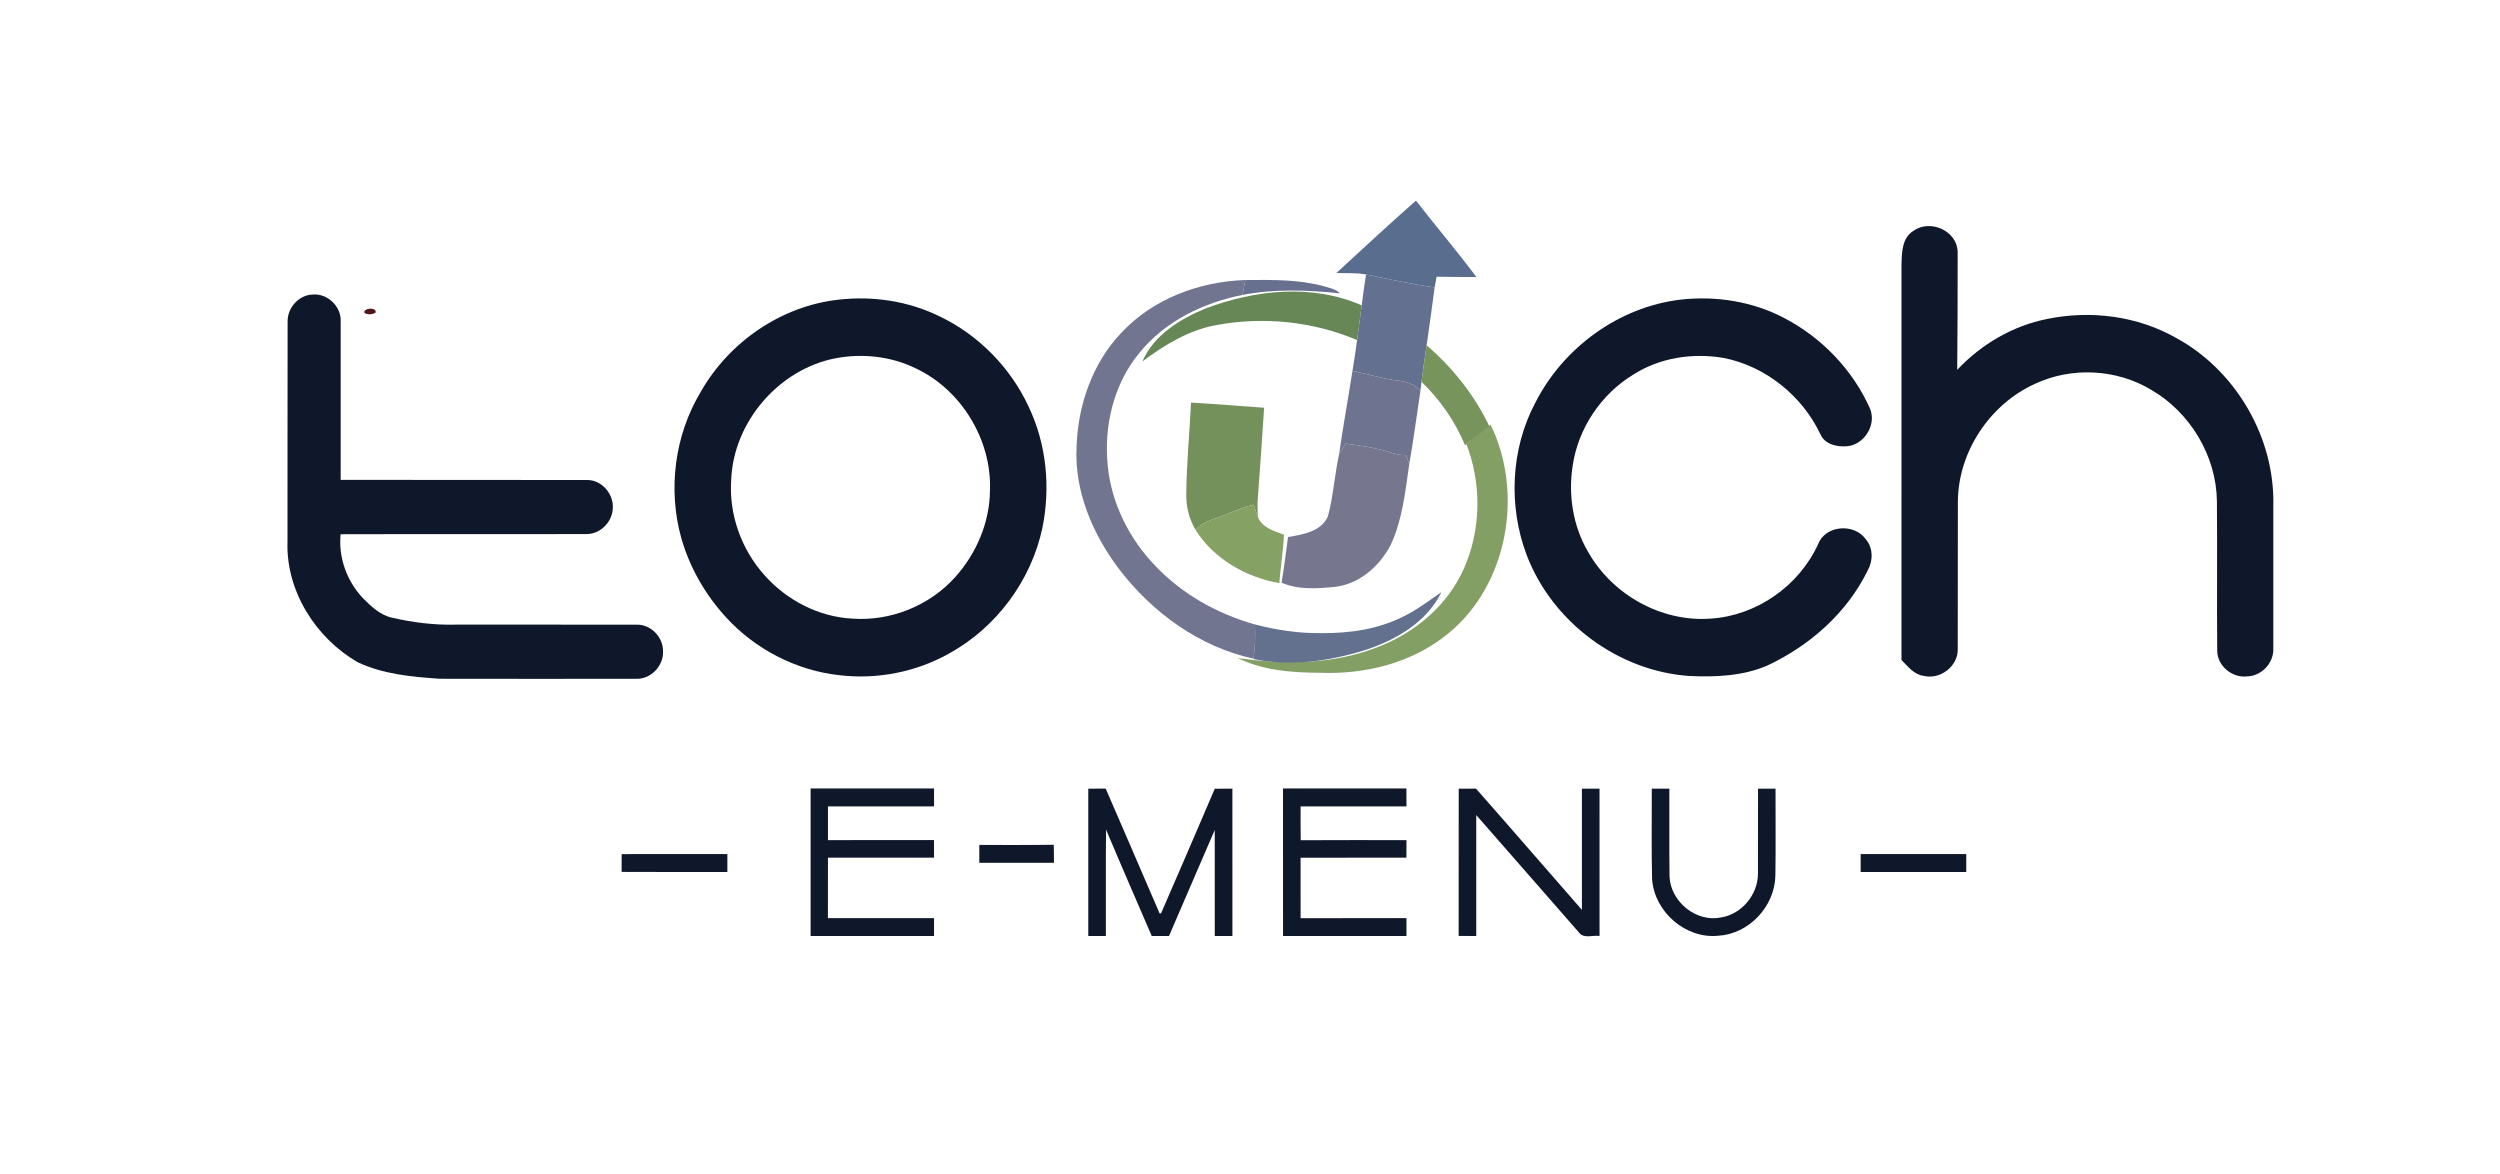 <svg width="115" height="54" viewBox="0 0 115 54" fill="none" xmlns="http://www.w3.org/2000/svg">
<path d="M61.475 12.557C62.687 11.439 63.898 10.319 65.134 9.229C66.052 10.407 67.02 11.546 67.914 12.743C67.304 12.741 66.693 12.742 66.084 12.729C66.054 12.892 66.023 13.056 65.994 13.22C64.935 13.073 63.887 12.842 62.838 12.626C62.389 12.541 61.929 12.578 61.475 12.557Z" fill="#596D8F"/>
<path d="M88.011 10.623C88.769 10.069 90.023 10.599 90.052 11.582C90.057 13.392 90.046 15.203 90.032 17.012C91.142 15.831 92.597 14.982 94.178 14.67C96.175 14.261 98.323 14.531 100.111 15.55C102.733 16.979 104.516 19.884 104.573 22.92C104.577 25.227 104.577 27.534 104.573 29.839C104.593 30.508 104.024 31.097 103.373 31.114C102.702 31.197 102.006 30.654 101.992 29.949C101.971 27.651 101.999 25.352 101.978 23.054C101.952 20.963 100.74 18.967 98.965 17.937C97.361 16.968 95.293 16.864 93.6 17.66C91.553 18.589 90.086 20.756 90.062 23.052C90.052 25.316 90.066 27.579 90.056 29.844C90.086 30.644 89.245 31.276 88.497 31.091C88.049 31.038 87.764 30.659 87.468 30.358C87.467 24.311 87.465 18.264 87.469 12.217C87.479 11.656 87.48 10.953 88.011 10.623Z" fill="#0F172A"/>
<path d="M13.23 14.8C13.215 14.151 13.759 13.556 14.399 13.548C15.069 13.494 15.708 14.103 15.671 14.792C15.673 17.22 15.673 19.646 15.671 22.073C19.448 22.084 23.225 22.071 27.002 22.08C27.686 22.067 28.263 22.749 28.185 23.436C28.135 24.046 27.596 24.566 26.991 24.566C23.217 24.58 19.442 24.563 15.668 24.575C15.562 25.654 15.957 26.73 16.688 27.508C17.072 27.896 17.497 28.304 18.047 28.417C18.993 28.635 19.966 28.757 20.939 28.733C23.726 28.735 26.514 28.729 29.301 28.736C29.939 28.722 30.506 29.308 30.499 29.955C30.532 30.625 29.946 31.236 29.289 31.224C26.267 31.228 23.247 31.229 20.227 31.223C18.951 31.135 17.633 31.018 16.457 30.464C14.535 29.358 13.14 27.185 13.225 24.898C13.231 21.531 13.221 18.165 13.23 14.8Z" fill="#0F172A"/>
<path d="M38.569 13.785C40.142 13.604 41.768 13.845 43.201 14.543C44.998 15.396 46.485 16.901 47.328 18.73C48.141 20.446 48.331 22.438 47.947 24.296C47.428 26.725 45.814 28.873 43.671 30.054C42.141 30.917 40.342 31.266 38.606 31.059C36.626 30.84 34.736 29.868 33.383 28.381C32.447 27.354 31.728 26.111 31.343 24.765C30.713 22.523 31.032 20.026 32.228 18.035C33.542 15.718 35.949 14.076 38.569 13.785ZM38.437 16.48C35.852 16.976 33.739 19.384 33.635 22.076C33.526 23.666 34.103 25.271 35.154 26.445C36.184 27.614 37.666 28.38 39.213 28.457C40.971 28.584 42.773 27.861 43.957 26.527C44.917 25.449 45.53 24.025 45.538 22.559C45.626 20.217 44.202 17.911 42.114 16.94C40.98 16.385 39.669 16.247 38.437 16.48Z" fill="#0F172A"/>
<path d="M77.299 13.784C78.938 13.597 80.639 13.867 82.108 14.647C83.808 15.544 85.23 17.015 86.021 18.798C86.334 19.546 85.745 20.465 84.964 20.527C84.514 20.568 83.957 20.446 83.747 19.994C82.905 18.197 81.196 16.835 79.274 16.463C77.867 16.227 76.352 16.448 75.134 17.23C73.656 18.126 72.586 19.706 72.34 21.446C72.135 22.78 72.358 24.194 73.038 25.36C74.153 27.361 76.435 28.629 78.693 28.455C80.786 28.327 82.754 26.962 83.636 25.025C83.973 24.156 85.284 24.061 85.814 24.791C86.164 25.184 86.171 25.773 85.923 26.223C84.964 28.2 83.241 29.703 81.295 30.616C80.172 31.099 78.921 31.151 77.719 31.096C74.455 30.876 71.411 28.64 70.225 25.527C69.379 23.285 69.493 20.661 70.617 18.539C71.912 15.977 74.483 14.118 77.299 13.784Z" fill="#0F172A"/>
<path d="M37.288 36.27C39.181 36.27 41.073 36.269 42.966 36.27C42.965 36.544 42.965 36.819 42.966 37.094C41.34 37.094 39.712 37.095 38.086 37.094C38.086 37.61 38.086 38.128 38.086 38.645C39.711 38.643 41.338 38.647 42.964 38.643C42.964 38.913 42.966 39.183 42.966 39.453C41.338 39.455 39.712 39.453 38.086 39.453C38.086 40.38 38.087 41.306 38.084 42.233C39.711 42.236 41.338 42.233 42.966 42.235C42.965 42.508 42.965 42.781 42.966 43.056C41.073 43.056 39.18 43.056 37.288 43.056C37.288 40.793 37.287 38.531 37.288 36.27Z" fill="#0F172A"/>
<path d="M50.061 36.279C50.328 36.28 50.595 36.277 50.861 36.275C51.698 38.186 52.513 40.108 53.343 42.02C53.36 42.018 53.394 42.013 53.41 42.01C54.244 40.105 55.06 38.192 55.88 36.282C56.15 36.281 56.42 36.276 56.69 36.277C56.693 38.537 56.691 40.796 56.691 43.056C56.42 43.056 56.149 43.055 55.879 43.056C55.878 41.43 55.878 39.805 55.878 38.18C55.172 39.803 54.478 41.432 53.774 43.056C53.509 43.055 53.245 43.056 52.981 43.057C52.278 41.426 51.566 39.798 50.878 38.16C50.859 39.792 50.876 41.423 50.87 43.056C50.599 43.055 50.33 43.055 50.061 43.056C50.061 40.796 50.059 38.537 50.061 36.279Z" fill="#0F172A"/>
<path d="M59.018 36.27C60.911 36.269 62.803 36.27 64.695 36.269C64.695 36.544 64.697 36.819 64.697 37.094C63.073 37.094 61.451 37.095 59.828 37.094C59.828 37.611 59.824 38.13 59.833 38.65C61.454 38.64 63.076 38.646 64.697 38.646C64.695 38.915 64.695 39.183 64.695 39.453C63.072 39.455 61.45 39.452 59.827 39.455C59.829 40.382 59.828 41.309 59.828 42.236C61.45 42.233 63.073 42.235 64.697 42.235C64.695 42.507 64.695 42.781 64.697 43.056C62.803 43.056 60.911 43.056 59.019 43.056C59.018 40.794 59.018 38.531 59.018 36.27Z" fill="#0F172A"/>
<path d="M67.101 36.28C67.365 36.28 67.63 36.277 67.895 36.276C69.529 38.127 71.141 39.997 72.768 41.854C72.768 39.996 72.768 38.138 72.768 36.28C73.038 36.279 73.308 36.279 73.578 36.279C73.581 38.537 73.579 40.796 73.579 43.054C73.272 43.009 72.86 43.19 72.639 42.902C71.066 41.096 69.482 39.298 67.907 37.493C67.908 39.347 67.907 41.202 67.907 43.056C67.637 43.058 67.367 43.052 67.098 43.052C67.103 40.795 67.098 38.537 67.101 36.28Z" fill="#0F172A"/>
<path d="M75.982 36.277C76.251 36.279 76.52 36.279 76.79 36.28C76.797 37.627 76.78 38.976 76.798 40.324C76.854 41.491 78.032 42.434 79.16 42.204C80.104 42.06 80.863 41.167 80.866 40.194C80.873 38.889 80.863 37.584 80.869 36.279C81.137 36.279 81.407 36.279 81.675 36.28C81.671 37.616 81.69 38.953 81.667 40.289C81.635 41.709 80.437 42.965 79.046 43.043C77.556 43.201 76.105 41.962 75.996 40.441C75.96 39.054 75.988 37.664 75.982 36.277Z" fill="#0F172A"/>
<path d="M45.048 38.868C46.19 38.863 47.332 38.878 48.473 38.859C48.475 39.135 48.486 39.413 48.483 39.69C47.338 39.69 46.193 39.69 45.048 39.69C45.047 39.415 45.047 39.141 45.048 38.868Z" fill="#0F172A"/>
<path d="M28.596 39.289C30.217 39.283 31.838 39.287 33.459 39.287C33.459 39.562 33.459 39.837 33.459 40.112C31.837 40.109 30.216 40.118 28.594 40.107C28.595 39.833 28.598 39.561 28.596 39.289Z" fill="#0F172A"/>
<path d="M85.59 39.287C87.21 39.287 88.828 39.286 90.448 39.287C90.448 39.562 90.448 39.837 90.448 40.112C88.828 40.112 87.209 40.112 85.59 40.112C85.589 39.837 85.589 39.562 85.59 39.287Z" fill="#0F172A"/>
<path d="M62.838 12.626C63.887 12.842 64.935 13.073 65.994 13.22C65.877 14.109 65.751 14.997 65.626 15.886C65.541 16.444 65.457 17.003 65.389 17.564C65.371 17.699 65.355 17.835 65.341 17.97C65.062 17.667 64.672 17.54 64.276 17.504C63.576 17.423 62.905 17.191 62.213 17.067C62.291 16.593 62.361 16.119 62.427 15.643C62.501 15.111 62.569 14.58 62.639 14.047C62.698 13.573 62.76 13.098 62.838 12.626Z" fill="#63708F"/>
<path d="M51.587 15.301C53.054 13.733 55.187 12.948 57.286 12.881C57.241 13.109 57.197 13.338 57.154 13.567C55.351 13.924 53.579 14.78 52.399 16.248C51.225 17.674 50.767 19.615 50.958 21.446C51.133 23.169 51.951 24.792 53.137 26.021C54.382 27.338 56.007 28.24 57.729 28.725C57.747 29.25 57.741 29.776 57.661 30.297C55.175 29.763 52.986 28.169 51.447 26.138C50.266 24.56 49.426 22.612 49.521 20.594C49.574 18.66 50.246 16.702 51.587 15.301Z" fill="#72758F"/>
<path d="M57.286 12.881C58.489 12.874 59.713 12.845 60.886 13.165C61.147 13.242 61.439 13.29 61.642 13.494C60.15 13.341 58.636 13.277 57.154 13.567C57.197 13.338 57.241 13.109 57.286 12.881Z" fill="#67718F"/>
<path d="M55.463 14.187C57.742 13.332 60.358 13.044 62.639 14.047C62.569 14.58 62.501 15.111 62.427 15.643C60.386 14.778 58.093 14.55 55.924 14.959C54.67 15.191 53.56 15.87 52.548 16.629C53.079 15.406 54.291 14.668 55.463 14.187Z" fill="#678756"/>
<path d="M16.97 14.207C17.076 14.178 17.343 14.226 17.271 14.386C17.13 14.467 16.983 14.48 16.826 14.427C16.64 14.357 16.871 14.198 16.97 14.207Z" fill="#521618"/>
<path d="M65.626 15.886C66.831 16.919 67.84 18.196 68.527 19.642C68.179 19.963 67.799 20.244 67.39 20.474C66.93 19.375 66.241 18.383 65.389 17.564C65.457 17.003 65.541 16.444 65.626 15.886Z" fill="#77945D"/>
<path d="M62.213 17.067C62.905 17.191 63.576 17.423 64.276 17.504C64.672 17.54 65.062 17.667 65.341 17.97C65.168 19.095 65.026 20.224 64.826 21.344C64.776 21.207 64.728 21.071 64.677 20.936C64.424 20.943 64.175 20.883 63.936 20.805C63.273 20.594 62.583 20.5 61.897 20.405C61.796 20.559 61.696 20.714 61.602 20.871C61.783 19.6 62.015 18.337 62.213 17.067Z" fill="#6E738F"/>
<path d="M54.788 18.518C55.909 18.584 57.029 18.678 58.149 18.756C58.063 20.149 57.959 21.541 57.859 22.933C57.838 23.219 57.845 23.507 57.869 23.793C57.797 23.601 57.734 23.406 57.669 23.213C57.294 23.309 56.93 23.442 56.575 23.597C56.038 23.837 55.413 23.922 54.993 24.373C54.694 23.86 54.547 23.273 54.569 22.676C54.585 21.288 54.722 19.904 54.788 18.518Z" fill="#74915B"/>
<path d="M67.428 20.364C67.838 20.134 68.218 19.852 68.565 19.532C70.106 22.68 69.358 26.903 66.631 29.129C64.98 30.502 62.788 31.034 60.688 30.947C59.413 30.942 58.095 30.841 56.931 30.268C59.112 30.585 61.41 30.571 63.482 29.723C65.136 29.066 66.606 27.819 67.341 26.151C68.145 24.343 68.161 22.2 67.428 20.364Z" fill="#839F64"/>
<path d="M61.897 20.405C62.583 20.5 63.273 20.594 63.936 20.805C64.175 20.883 64.424 20.943 64.677 20.936C64.728 21.071 64.776 21.207 64.826 21.344C64.643 22.605 64.515 23.91 63.968 25.074C63.451 26.063 62.507 26.88 61.383 26.999C60.574 27.076 59.714 27.14 58.949 26.802C59.074 26.106 59.151 25.403 59.25 24.704C59.915 24.588 60.773 24.46 61.082 23.756C61.336 22.813 61.393 21.826 61.602 20.871C61.696 20.714 61.796 20.559 61.897 20.405Z" fill="#76768E"/>
<path d="M56.575 23.597C56.93 23.442 57.294 23.309 57.669 23.213C57.734 23.406 57.797 23.601 57.869 23.793C58.073 24.286 58.612 24.431 59.062 24.596C59.028 25.342 58.904 26.079 58.849 26.824C57.327 26.555 55.837 25.721 54.993 24.373C55.413 23.922 56.038 23.836 56.575 23.597Z" fill="#85A164"/>
<path d="M64.614 28.329C65.217 28.031 65.751 27.616 66.307 27.238C65.623 28.636 64.195 29.446 62.788 29.906C61.138 30.416 59.365 30.674 57.659 30.315L57.661 30.297C57.741 29.776 57.747 29.25 57.729 28.725C58.72 28.984 59.742 29.137 60.768 29.124C62.083 29.138 63.432 28.944 64.614 28.329Z" fill="#63718F"/>
</svg>
